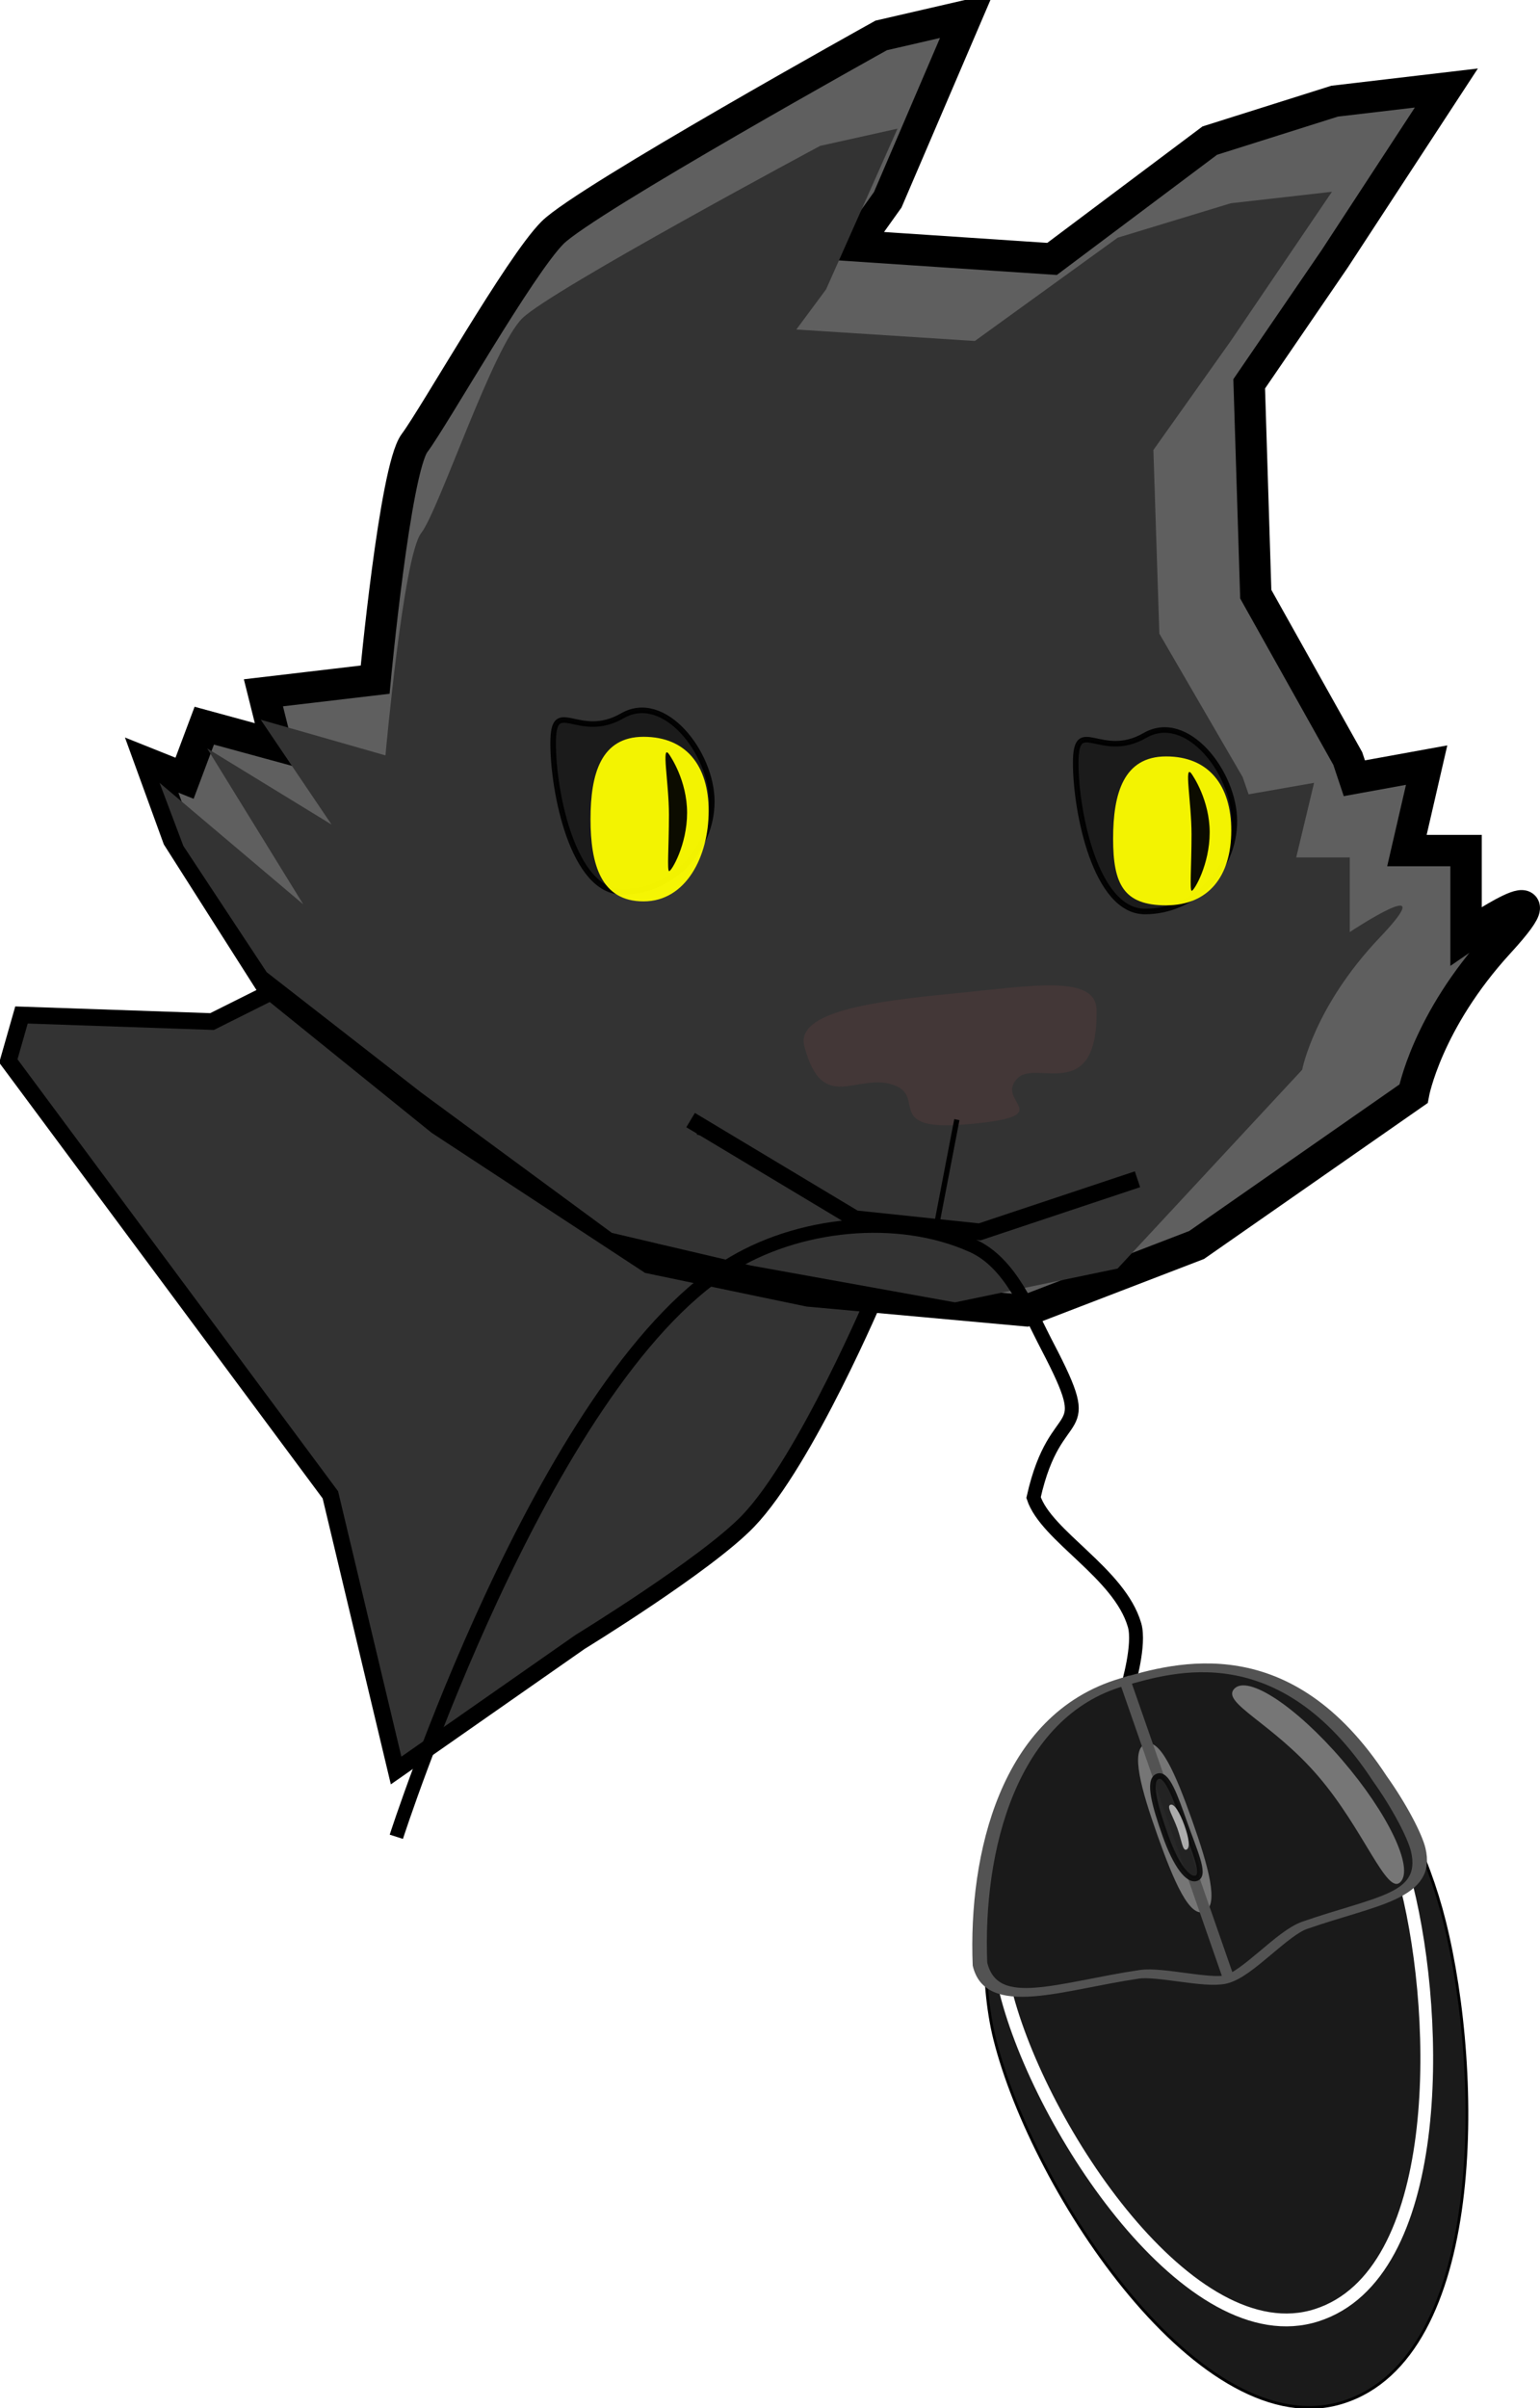 <svg xmlns="http://www.w3.org/2000/svg" viewBox="0 0 554.28 866.48"><defs><filter id="c" color-interpolation-filters="sRGB"><feGaussianBlur stdDeviation="2.552"/></filter><filter id="d" color-interpolation-filters="sRGB"><feGaussianBlur stdDeviation=".938"/></filter><filter id="e" color-interpolation-filters="sRGB"><feGaussianBlur stdDeviation="1.331"/></filter><filter id="f" color-interpolation-filters="sRGB"><feGaussianBlur stdDeviation="1.346"/></filter><filter id="g" color-interpolation-filters="sRGB"><feGaussianBlur stdDeviation="1.074"/></filter><filter id="h" height="1.399" width="1.197" color-interpolation-filters="sRGB" y="-.2" x="-.099"><feGaussianBlur stdDeviation="5.582"/></filter><filter id="b" color-interpolation-filters="sRGB"><feGaussianBlur stdDeviation="11.521"/></filter><filter id="a" color-interpolation-filters="sRGB"><feGaussianBlur stdDeviation="4.347"/></filter></defs><path d="M7.731 365.213l68.595 2.365 37.846-18.923 63.865 63.865L258.459 448l57.182 17.021s-25.574 60.623-46.356 82.274c-14.998 15.625-60.498 43.502-60.498 43.502l-66.22 46.27-23.66-99.19-115.9-156.12z" stroke="#000" stroke-width="6" fill="#333"/><path d="M135.02 244.553s7.096-75.691 14.192-85.153c7.096-9.461 37.846-63.865 49.672-75.691 11.827-11.827 118.27-70.961 118.27-70.961l30.75-7.096-28.384 66.23-11.827 16.557 70.961 4.73 56.768-42.575 44.942-14.192 40.211-4.731-40.211 61.499-30.75 44.942 2.365 75.69 33.115 59.135 2.366 7.096 26.019-4.73-7.096 30.75h21.288v30.75s37.846-26.02 11.827 2.365-30.75 54.403-30.75 54.403l-78.057 54.403-61.5 23.654-78.056-7.096-56.768-11.827-75.691-49.672-61.5-49.672-33.114-52.038-9.462-26.02 11.827 4.731 7.096-18.923 26.02 7.096-4.731-18.923z" stroke="#000" stroke-width="11.3" fill="#5f5f5f"/><path d="M156.39 297.94s6.426-74.409 12.851-82.977c6.426-8.568 25.785-69.568 36.495-80.277 10.71-10.71 107.1-64.257 107.1-64.257l27.845-6.426-25.703 59.973-10.71 14.993 64.257 4.284 51.406-38.554 40.696-12.85 36.412-4.285-36.412 55.69-27.845 40.696 2.142 68.541 29.987 53.548 2.142 6.426 23.56-4.284-6.425 27.845h19.277v27.845s34.271-23.56 10.71 2.142-27.845 49.264-27.845 49.264l-66.44 74.203-58.518 12.617-73.51-13.76-49.993-12.178-68.54-52.315-55.69-44.98-29.988-47.122-8.567-23.56 51.722 45.36-34.586-58.213 44.774 28.431-25.497-39.14z" transform="matrix(1 0 0 .964 -17.65 -15.403)" filter="url(#a)" fill="#333"/><path d="M394.69 363.463c.449 33.891-21.523 17.952-28.242 24.329-9.265 8.794 16.442 13.789-18.859 16.797-28.809 2.455-14.949-9.43-25.017-13.804-13.434-5.835-26.345 11.054-33.066-14.267-3.352-12.626 25.556-16.3 53.511-19.014 27.955-2.714 51.5-7.103 51.673 5.96z" opacity=".946" color="#000" fill="#443737"/><path d="M250.92 407.763c3.154.788 6.308 1.577 0 0z" stroke="#000" fill="none"/><g color="#000"><path d="M256.19 288.393c0 17.492-14.414 32.509-32.195 32.509s-24.916-35.939-24.916-53.431 8.955-.708 24.916-9.913c15.064-8.689 32.195 13.343 32.195 30.836z" opacity=".946" stroke="#000" stroke-width="2" fill="#1a1a1a"/><path d="M255.07 291.823c0 16.355-8.154 32.518-23.445 32.518-15.292 0-19.08-13.259-19.08-29.614s3.789-29.614 19.08-29.614c15.292 0 23.445 10.355 23.445 26.71z" opacity=".946" fill="#ff0"/><path d="M247.3 292.463c0 11.598-5.621 21-6.45 21-.828 0-.086-8.695-.086-20.293s-2.864-25.95.086-21.707c.473.68 6.45 9.402 6.45 21z" opacity=".946"/></g><g color="#000"><path d="M444.28 295.464c0 17.492-14.414 32.51-32.195 32.51s-24.916-35.94-24.916-53.432 8.955-.708 24.916-9.913c15.064-8.689 32.195 13.343 32.195 30.836z" opacity=".946" stroke="#000" stroke-width="2" fill="#1a1a1a"/><path d="M443.16 298.894c0 16.355-8.154 26.861-23.445 26.861-15.292 0-19.08-7.602-19.08-23.957s3.789-29.614 19.08-29.614c15.292 0 23.445 10.355 23.445 26.71z" opacity=".946" fill="#ff0"/><path d="M435.39 299.534c0 11.598-5.621 21-6.45 21-.828 0-.086-8.695-.086-20.293s-2.864-25.95.086-21.707c.473.68 6.45 9.402 6.45 21z" opacity=".946"/></g><path d="M344.39 402.873l-7.071 36.77" stroke="#000" stroke-width="1.907" fill="none"/><path d="M248.56 403.033l59.134 35.48 44.942 4.73 56.768-18.922" stroke="#000" stroke-width="6" fill="none"/><path d="M406.02 606.453s4.352-14.707 2.334-21.694c-5.419-18.754-31.8-31.99-36.352-45.915 8.106-36.231 23.573-18.78 4.978-54.412-6.977-13.349-13.259-30.061-26.998-36.236-26.895-12.088-63.232-8.221-88.136 7.567-66.795 42.347-119.2 205.15-119.2 205.15" stroke="#000" stroke-width="5" fill="none"/><g fill="#1a1a1a"><path d="M574.29 580.93c0 110.46-46.12 301.19-150.26 306.91-103.83 5.701-175.45-196.45-175.45-306.91 0-42.377 16.446-99.084 34.755-131.43 29.413-51.963 75.523-51.429 130.96-51.429 50.996 0 96.517.653 126.38 45.714 22.807 34.415 33.621 89.312 33.621 137.14z" fill-rule="evenodd" stroke="#000" stroke-width="1.945" transform="matrix(.497 -.13 .125 .5 161.852 475.519)"/><path d="M554.56 550.77c-.001 98.487-41.125 268.55-133.98 273.65-92.574 5.085-156.44-175.16-156.44-273.65 0-37.785 14.665-88.346 30.99-117.19 26.226-46.333 67.339-45.856 116.77-45.857 45.469 0 86.057.581 112.68 40.759 20.334 30.685 29.977 79.633 29.976 122.28z" stroke-linejoin="round" filter="url(#b)" stroke="#fff" stroke-width="8.946" fill="none" transform="matrix(.497 -.13 .125 .5 161.852 475.519)"/></g><g transform="matrix(.36 -.086 .048 .202 251.432 576.859)" filter="url(#c)" stroke="#535353" stroke-width="14.415" fill="#1a1a1a"><path d="M625.42 705.54c0 84.101-51.353 68.348-124.58 81.617-22.949 4.158-65.094 59.495-86.555 59.495-18.528 0-60.592-40.323-80.587-43.503-77.07-12.257-148.59 6.224-148.59-81.48 20.772-189.44 82.613-407.18 197.46-417.85 53.392-4.565 165.37-15.936 222.45 265.94 12.641 55.463 20.402 111.7 20.402 135.77z" fill-rule="evenodd"/></g><path d="M309.63 498.58c23.579 26.089 41.361 48.657 33.42 57.107-7.94 8.45-28.388-11.28-51.967-37.369s-41.361-48.657-33.42-57.107c7.94-8.45 28.388 11.28 51.967 37.369z" transform="matrix(.464 .193 -.193 .464 381.592 363.789)" opacity=".946" color="#000" filter="url(#d)" fill="gray"/><path d="M225.32 423.04l152.83 171.01" transform="matrix(.464 .193 -.193 .464 381.592 363.789)" filter="url(#e)" stroke="#535353" stroke-width="7.962" fill="none"/><path d="M305.66 502.78c13.503 14.985 27.687 27.948 23.139 32.802-4.547 4.854-17.444-2.652-32.594-19.465s-26.575-31.356-21.473-36.802c5.102-5.446 17.424 8.48 30.927 23.465z" transform="matrix(.464 .193 -.193 .464 381.592 363.789)" opacity=".946" stroke-linejoin="round" color="#000" filter="url(#f)" stroke="#070707" stroke-width="3.981" fill="#1e1e1e"/><path d="M307.85 502.35c13.503 14.985 21.495 28.385 16.947 33.239-4.547 4.854-11.874-9.978-25.377-24.963s-28.07-24.45-23.522-29.304c4.547-4.854 18.449 6.042 31.952 21.027z" transform="matrix(.218 .091 -.089 .215 403.912 520.819)" opacity=".946" color="#000" filter="url(#g)" fill="#bcbcbc"/><path d="M440 424.36c0 10.493-36.649-3.53-77.518-3.53S292 434.853 292 424.36c0-10.493 33.131-19 74-19s74 8.507 74 19z" transform="matrix(.404 .47 -.468 .481 524.902 266.269)" opacity=".946" color="#000" filter="url(#h)" fill="gray"/></svg>